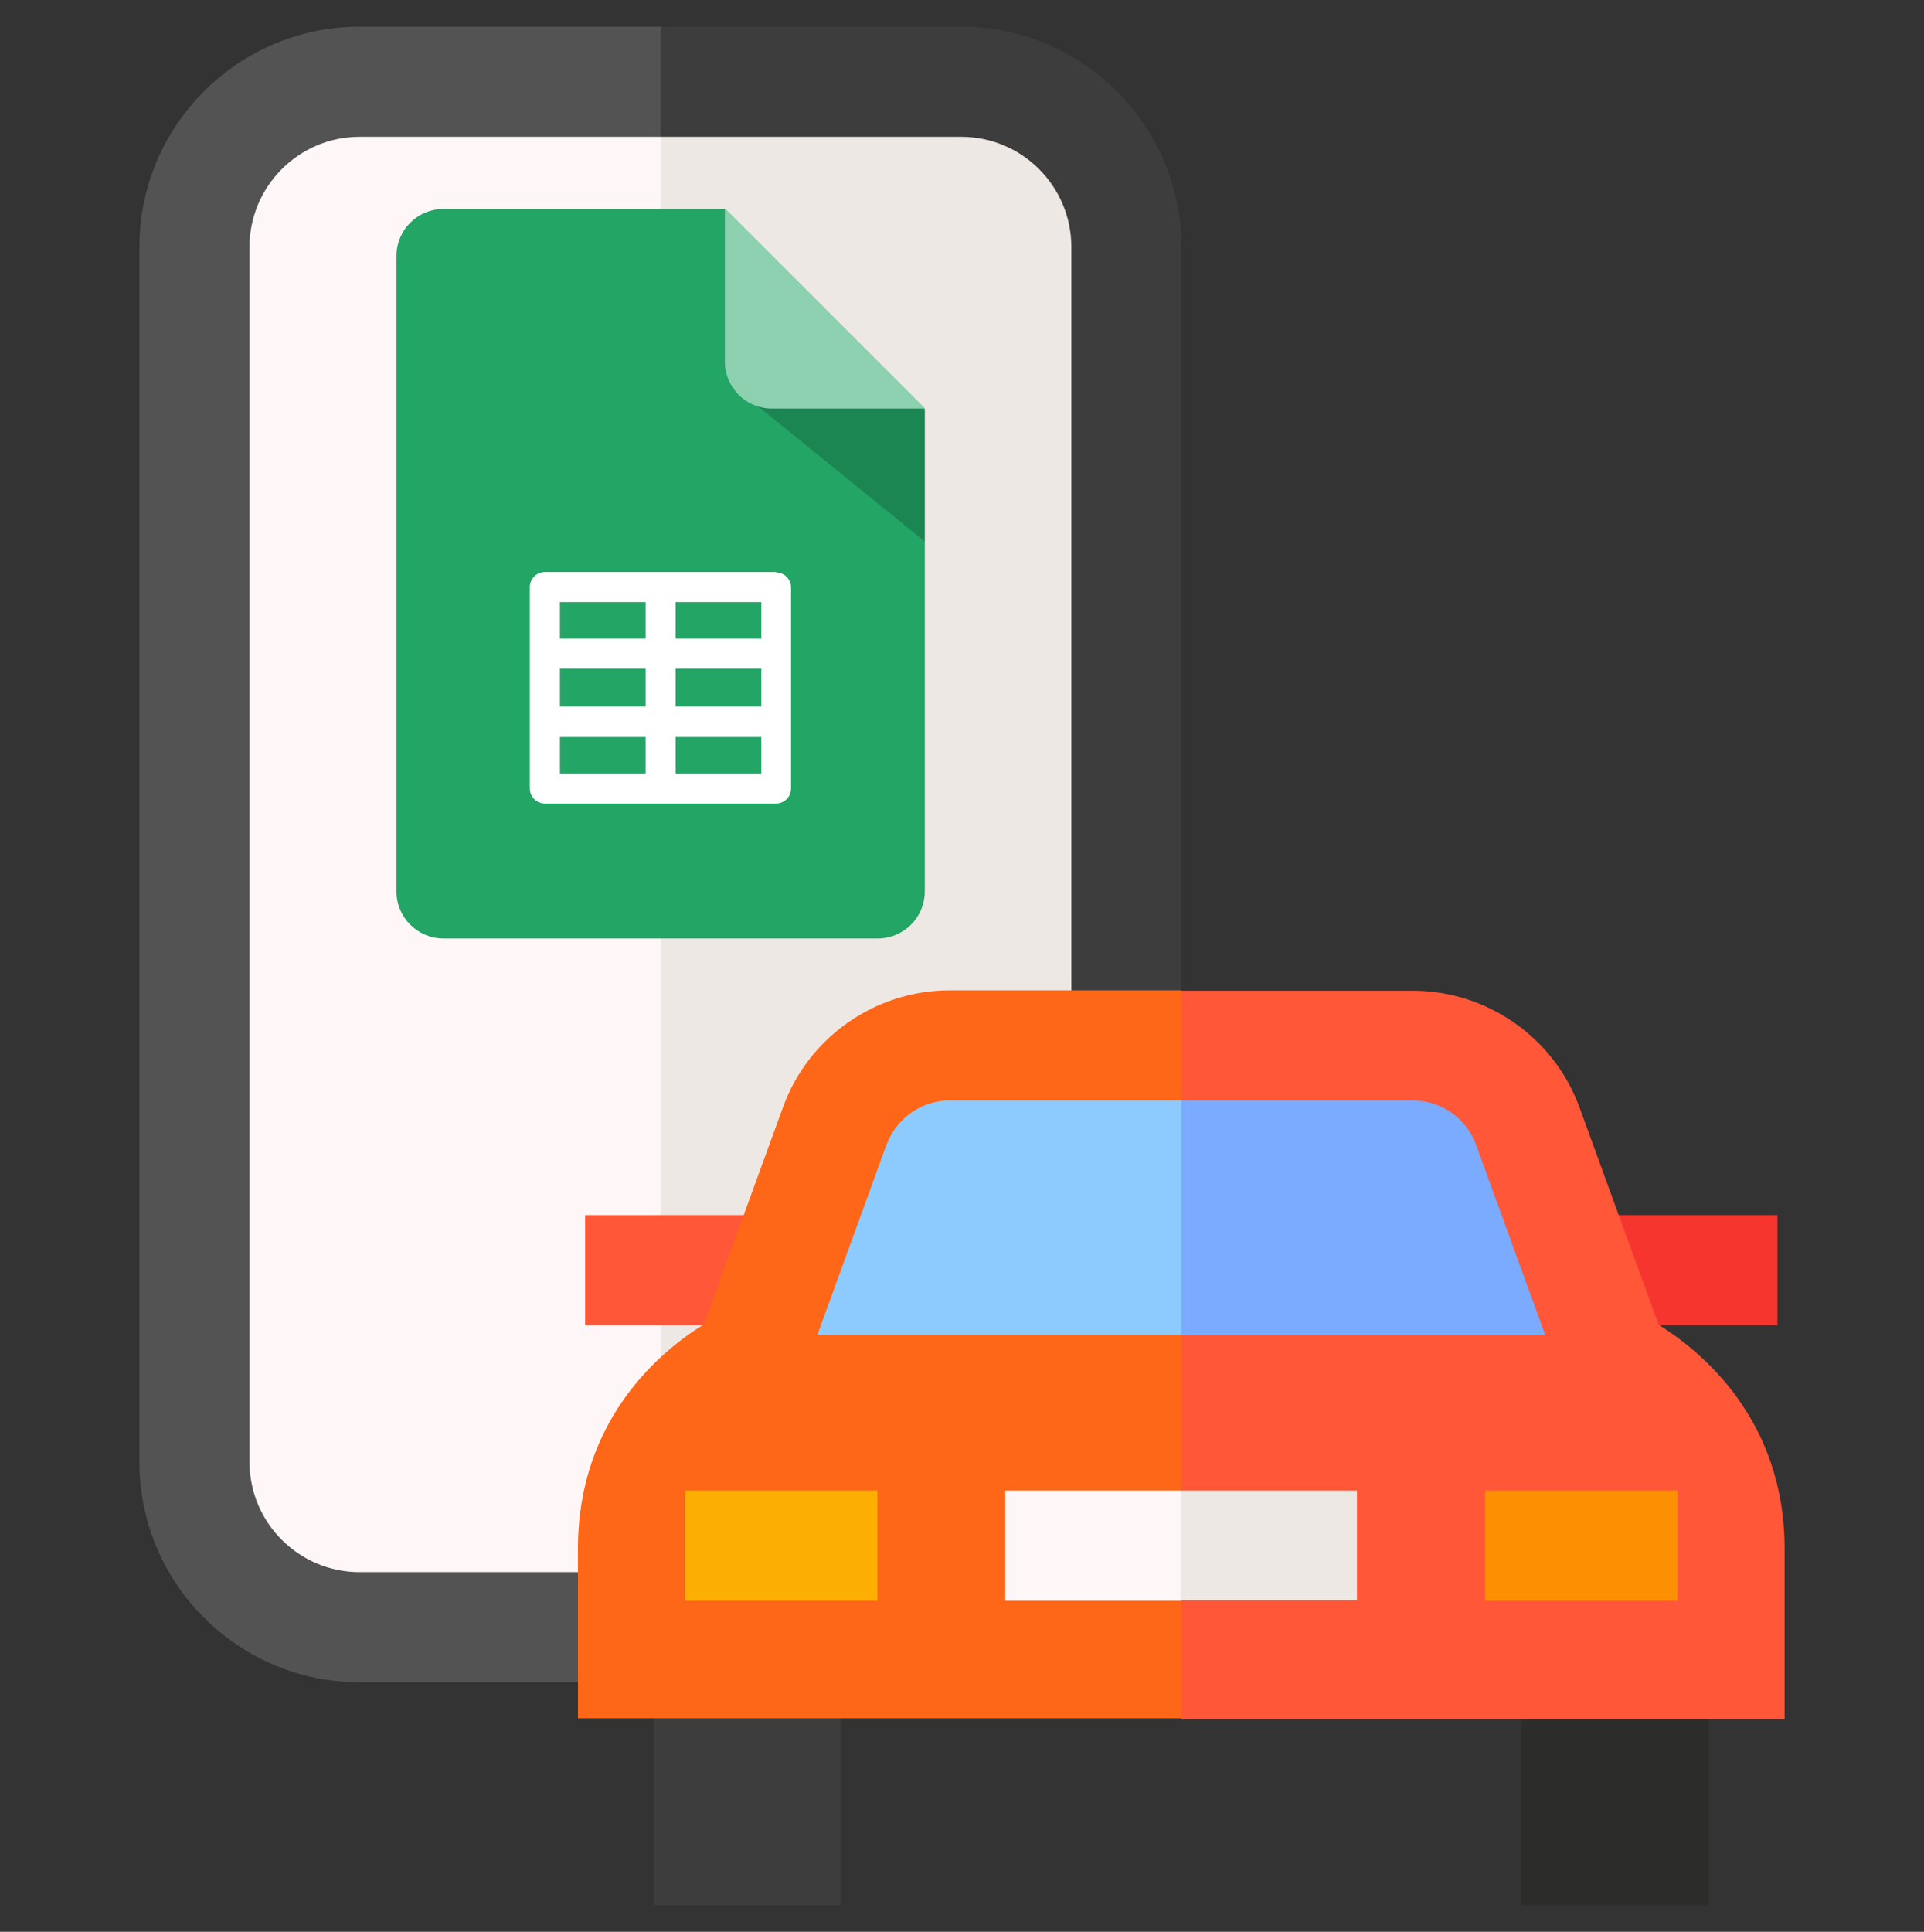 <?xml version="1.0" encoding="UTF-8"?>
<svg id="_レイヤー_1" xmlns="http://www.w3.org/2000/svg" version="1.1" viewBox="0 0 51.2 51.4">
  <rect x="0" y="0" width="51.2" height="51.4" fill="#333333" stroke="none"/>
  <!-- Generator: Adobe Illustrator 30.1.0, SVG Export Plug-In . SVG Version: 2.1.1 Build 136)  -->
  <defs>
    <style>
      .st0 {
        fill: #8dcbff;
      }

      .st1 {
        isolation: isolate;
        opacity: .19;
      }

      .st2 {
        fill: #ff5737;
      }

      .st3 {
        fill: #f7352f;
      }

      .st4 {
        fill: #fd9002;
      }

      .st5 {
        fill: #3d3d3d;
      }

      .st6 {
        fill: #fff;
      }

      .st7 {
        fill: #23a566;
      }

      .st8 {
        fill: #8ed1b1;
      }

      .st9 {
        fill: #fd6717;
      }

      .st10 {
        fill: #fdae02;
      }

      .st11 {
        fill: #2c2c2b;
      }

      .st12 {
        fill: #7aabff;
      }

      .st13 {
        fill: #fff7f7;
      }

      .st14 {
        fill: #eee8e5;
      }

      .st15 {
        fill: #535353;
      }
    </style>
  </defs>
  <g>
    <g>
      <path class="st14" d="M25.58,2.18h-8l-.98,20.58.98,20.54h8c2.43,0,4.39-1.97,4.39-4.39V6.57c0-2.43-1.97-4.39-4.39-4.39Z"/>
      <path class="st13" d="M9.57,2.18c-2.43,0-4.39,1.97-4.39,4.39v32.33c0,2.43,1.97,4.39,4.39,4.39h8.01V2.18h-8.01Z"/>
    </g>
    <g>
      <path class="st5" d="M25.58.71h-8l-.98,1.26.98,1.67h8c1.61,0,2.93,1.31,2.93,2.93v32.33c0,1.61-1.31,2.93-2.93,2.93h-8l-.98,1.54.98,1.39h8c3.23,0,5.86-2.63,5.86-5.86V6.57c0-3.23-2.63-5.86-5.86-5.86Z"/>
      <path class="st15" d="M9.57,41.83c-1.61,0-2.93-1.31-2.93-2.93V6.57c0-1.61,1.31-2.93,2.93-2.93h8.01V.71h-8.01C6.34.71,3.71,3.34,3.71,6.57v32.33c0,3.23,2.63,5.86,5.86,5.86h8.01v-2.93h-8.01Z"/>
    </g>
  </g>
  <g>
    <g>
      <path class="st12" d="M42.89,36.1l-2.23-6.14c-.47-1.28-1.69-2.14-3.06-2.14h-6.17l-.98,4.14.98,4.14h11.46,0Z"/>
      <path class="st0" d="M22.21,29.96l-2.23,6.14h11.46v-8.28h-6.17c-1.37,0-2.59.86-3.06,2.14h0Z"/>
    </g>
    <g>
      <path class="st3" d="M42.32,32.33h4.98v2.93h-4.98v-2.93Z"/>
      <path class="st2" d="M15.57,32.33h4.98v2.93h-4.98v-2.93Z"/>
    </g>
    <g>
      <path class="st11" d="M40.5,44.58h4.97v6.11h-4.97v-6.11Z"/>
      <path class="st5" d="M17.4,44.58h4.97v6.11h-4.97v-6.11Z"/>
    </g>
    <g>
      <path class="st2" d="M47.49,41.21c0-3.46-2.24-5.27-3.35-5.96l-2.11-5.79c-.68-1.86-2.46-3.1-4.43-3.1h-6.17l-.98,1.46.98,1.46h6.17c.75,0,1.42.47,1.68,1.18l1.84,5.06h-9.69l-.98,5.61.98,4.61h16.06v-4.52h0Z"/>
      <path class="st9" d="M21.75,35.52l1.84-5.06c.26-.7.93-1.18,1.68-1.18h6.17v-2.93h-6.17c-1.98,0-3.76,1.25-4.43,3.1l-2.11,5.79c-1.11.68-3.35,2.5-3.35,5.96v4.52s16.06,0,16.06,0v-10.21h-9.69Z"/>
    </g>
    <g>
      <path class="st14" d="M36.11,39.66h-4.68l-.69,1.46.69,1.46h4.68v-2.93Z"/>
      <path class="st13" d="M26.75,39.66h4.68v2.93h-4.68v-2.93Z"/>
    </g>
    <path class="st10" d="M18.23,39.66h5.12v2.93h-5.12v-2.93Z"/>
    <path class="st4" d="M44.64,42.59h-5.12v-2.93h5.12v2.93Z"/>
  </g>
  <path class="st7" d="M24.61,10.87v12.85c0,.69-.56,1.25-1.25,1.25h-11.56c-.69,0-1.25-.56-1.25-1.25V6.81c0-.69.56-1.25,1.25-1.25h7.5l5.32,5.32Z"/>
  <path class="st6" d="M20.65,15.22h-6.15c-.22,0-.4.18-.4.4v5.36c0,.22.18.4.4.4h6.15c.22,0,.4-.18.4-.4v-5.35c0-.22-.18-.4-.4-.4ZM14.9,17.79h2.28v1.01h-2.28v-1.01ZM17.98,17.79h2.28v1.01h-2.28v-1.01ZM20.26,16.99h-2.28v-.97h2.28v.97ZM17.18,16.02v.97h-2.28v-.97h2.28ZM14.9,19.61h2.28v.97h-2.28v-.97ZM17.98,20.58v-.97h2.28v.97h-2.28Z"/>
  <path class="st1" d="M20.01,10.68l4.6,3.73v-3.5l-2.61-1.52-1.99,1.29Z"/>
  <path class="st8" d="M24.61,10.87h-4.07c-.69,0-1.25-.56-1.25-1.25v-4.07l5.32,5.32Z"/>
</svg>